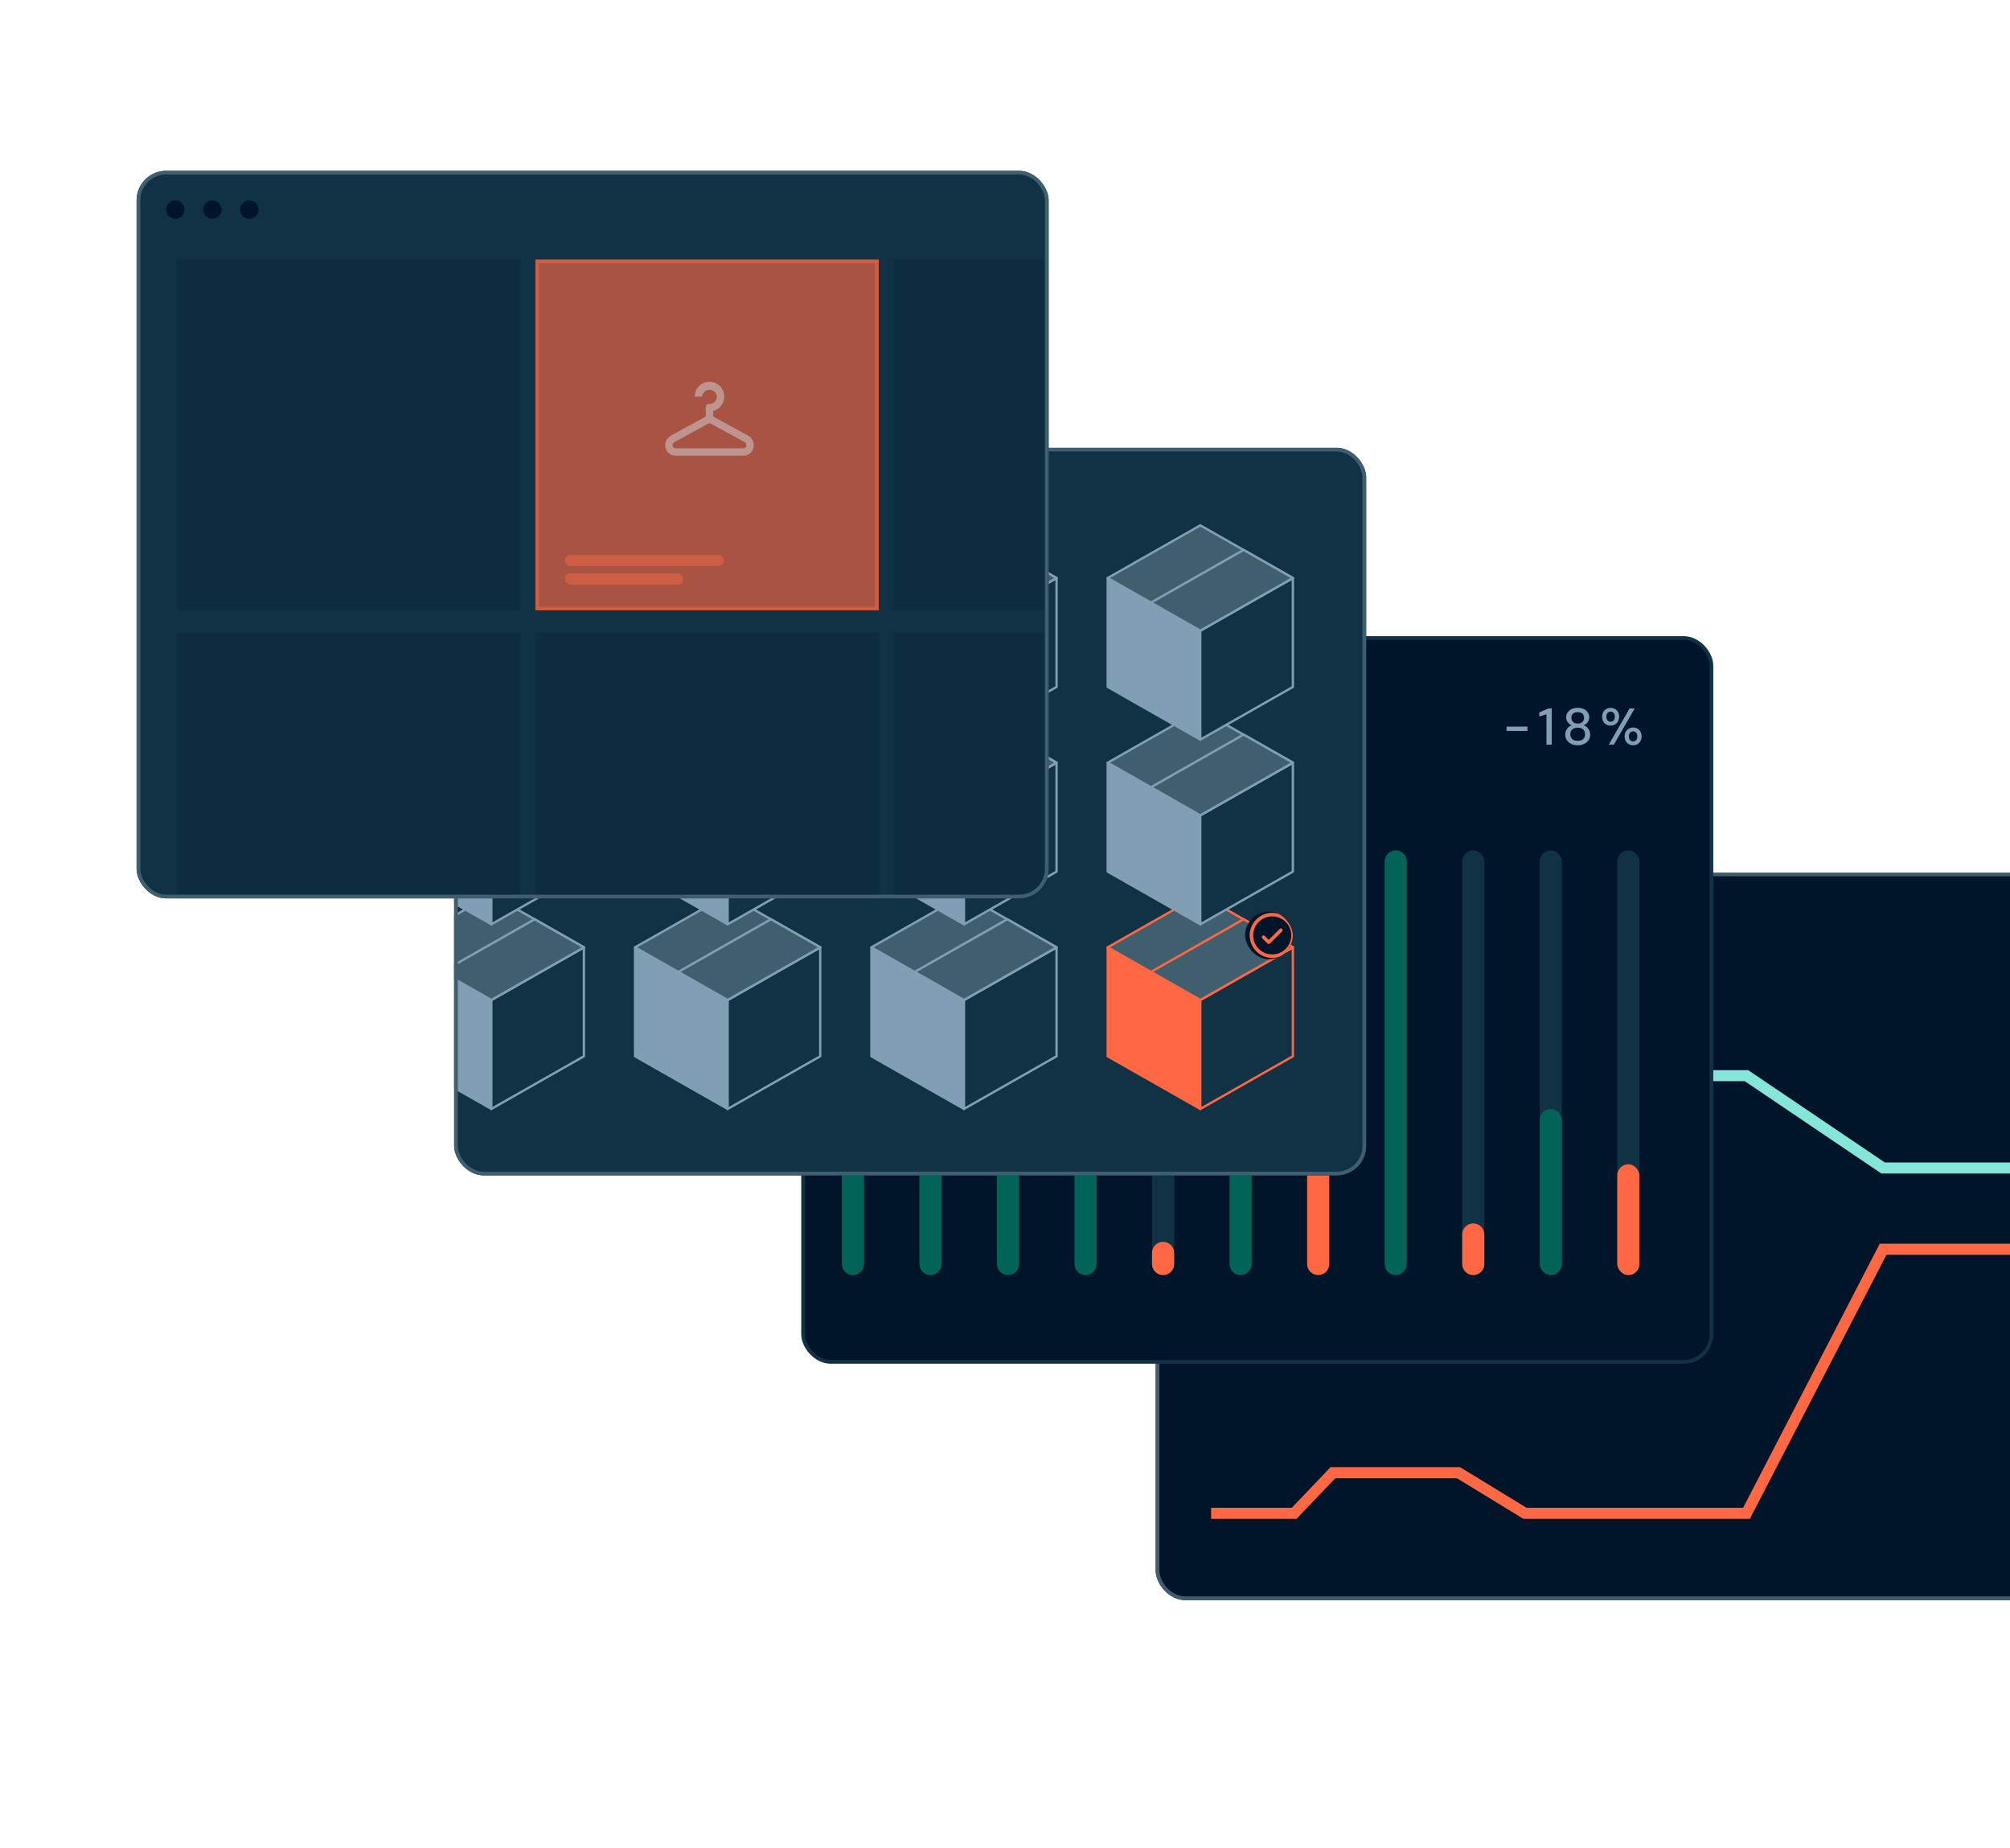 <svg width="396" height="364" viewBox="0 0 396 364" fill="none" xmlns="http://www.w3.org/2000/svg">
<g clip-path="url(#clip0_173_57673)">
<g filter="url(#filter0_f_173_57673)">
<g clip-path="url(#clip1_173_57673)">
<rect x="227.691" y="171.863" width="179.686" height="143.312" rx="5.82" fill="#001529"/>
<path d="M238.602 298.079H254.97L262.608 290.077H287.342L300.437 298.079H344.085L371.001 246.064H411.74" stroke="#FF6842" stroke-width="2.182"/>
<path d="M238.602 211.876H254.97L262.608 214.674H287.342L300.437 211.876H344.085L371.001 230.062H411.74" stroke="#86E5D9" stroke-width="2.182"/>
</g>
<rect x="228.055" y="172.227" width="178.958" height="142.585" rx="5.456" stroke="#3F5F6F" stroke-width="0.727"/>
</g>
<rect x="158.219" y="125.668" width="178.958" height="142.585" rx="5.456" fill="#001529"/>
<rect x="158.219" y="125.668" width="178.958" height="142.585" rx="5.456" stroke="#113245" stroke-width="0.727"/>
<rect x="318.625" y="167.498" width="4.365" height="83.659" rx="2.182" fill="#113245"/>
<rect x="318.625" y="229.334" width="4.365" height="21.824" rx="2.182" fill="#FF6842"/>
<rect x="303.348" y="167.498" width="4.365" height="83.659" rx="2.182" fill="#113245"/>
<rect x="303.348" y="218.422" width="4.365" height="32.736" rx="2.182" fill="#026458"/>
<rect x="288.07" y="167.498" width="4.365" height="83.659" rx="2.182" fill="#113245"/>
<path d="M288.07 243.155C288.07 241.95 289.047 240.973 290.253 240.973V240.973C291.458 240.973 292.435 241.95 292.435 243.155V248.975C292.435 250.18 291.458 251.157 290.253 251.157V251.157C289.047 251.157 288.07 250.18 288.07 248.975V243.155Z" fill="#FF6842"/>
<path d="M272.793 169.68C272.793 168.475 273.77 167.498 274.975 167.498V167.498C276.181 167.498 277.158 168.475 277.158 169.68V248.975C277.158 250.18 276.181 251.157 274.975 251.157V251.157C273.77 251.157 272.793 250.18 272.793 248.975V169.68Z" fill="#026458"/>
<path d="M257.52 169.68C257.52 168.475 258.497 167.498 259.702 167.498V167.498C260.907 167.498 261.884 168.475 261.884 169.68V248.975C261.884 250.18 260.907 251.157 259.702 251.157V251.157C258.497 251.157 257.52 250.18 257.52 248.975V169.68Z" fill="#FF6842"/>
<path d="M242.242 169.68C242.242 168.475 243.219 167.498 244.425 167.498V167.498C245.63 167.498 246.607 168.475 246.607 169.68V248.975C246.607 250.18 245.63 251.157 244.425 251.157V251.157C243.219 251.157 242.242 250.18 242.242 248.975V169.68Z" fill="#026458"/>
<rect x="226.965" y="167.498" width="4.365" height="83.659" rx="2.182" fill="#113245"/>
<path d="M226.965 246.792C226.965 245.586 227.942 244.609 229.147 244.609V244.609C230.353 244.609 231.33 245.586 231.33 246.792V248.974C231.33 250.18 230.353 251.157 229.147 251.157V251.157C227.942 251.157 226.965 250.18 226.965 248.974V246.792Z" fill="#FF6842"/>
<path d="M211.688 169.68C211.688 168.475 212.665 167.498 213.87 167.498V167.498C215.075 167.498 216.052 168.475 216.052 169.68V248.975C216.052 250.18 215.075 251.157 213.87 251.157V251.157C212.665 251.157 211.688 250.18 211.688 248.975V169.68Z" fill="#026458"/>
<path d="M196.41 169.68C196.41 168.475 197.387 167.498 198.593 167.498V167.498C199.798 167.498 200.775 168.475 200.775 169.68V248.975C200.775 250.18 199.798 251.157 198.593 251.157V251.157C197.387 251.157 196.41 250.18 196.41 248.975V169.68Z" fill="#026458"/>
<path d="M181.133 169.68C181.133 168.475 182.11 167.498 183.315 167.498V167.498C184.521 167.498 185.498 168.475 185.498 169.68V248.975C185.498 250.18 184.521 251.157 183.315 251.157V251.157C182.11 251.157 181.133 250.18 181.133 248.975V169.68Z" fill="#026458"/>
<path d="M165.859 169.68C165.859 168.475 166.836 167.498 168.042 167.498V167.498C169.247 167.498 170.224 168.475 170.224 169.68V248.975C170.224 250.18 169.247 251.157 168.042 251.157V251.157C166.836 251.157 165.859 250.18 165.859 248.975V169.68Z" fill="#026458"/>
<path d="M296.818 143.973V143.117H300.932V143.973H296.818ZM304.678 146.672V140.694L303.263 141.142V140.327L305.065 139.543H305.717V146.672H304.678ZM310.835 146.794C310.374 146.794 309.956 146.709 309.583 146.539C309.216 146.363 308.924 146.119 308.707 145.806C308.489 145.494 308.381 145.131 308.381 144.716C308.381 144.424 308.432 144.156 308.533 143.912C308.642 143.661 308.792 143.443 308.982 143.26C309.172 143.077 309.396 142.944 309.654 142.863C309.314 142.72 309.046 142.51 308.849 142.231C308.652 141.953 308.554 141.647 308.554 141.315C308.554 140.968 308.642 140.653 308.819 140.368C309.002 140.082 309.263 139.855 309.603 139.685C309.942 139.509 310.353 139.42 310.835 139.42C311.317 139.42 311.728 139.509 312.068 139.685C312.407 139.855 312.665 140.082 312.842 140.368C313.018 140.653 313.106 140.968 313.106 141.315C313.106 141.647 313.008 141.956 312.811 142.242C312.621 142.52 312.353 142.727 312.006 142.863C312.271 142.944 312.499 143.077 312.689 143.26C312.879 143.443 313.025 143.661 313.127 143.912C313.235 144.156 313.29 144.424 313.29 144.716C313.29 145.131 313.181 145.494 312.964 145.806C312.747 146.119 312.451 146.363 312.078 146.539C311.711 146.709 311.297 146.794 310.835 146.794ZM310.835 145.918C311.317 145.918 311.677 145.803 311.915 145.572C312.159 145.334 312.281 145.025 312.281 144.645C312.281 144.217 312.149 143.891 311.884 143.667C311.626 143.443 311.277 143.331 310.835 143.331C310.394 143.331 310.041 143.443 309.776 143.667C309.511 143.891 309.379 144.217 309.379 144.645C309.379 145.025 309.501 145.334 309.745 145.572C309.99 145.803 310.353 145.918 310.835 145.918ZM310.835 142.527C311.222 142.527 311.528 142.421 311.752 142.211C311.976 142.001 312.088 141.732 312.088 141.406C312.088 141.033 311.976 140.751 311.752 140.561C311.535 140.371 311.229 140.276 310.835 140.276C310.441 140.276 310.132 140.371 309.908 140.561C309.691 140.751 309.583 141.033 309.583 141.406C309.583 141.732 309.695 142.001 309.919 142.211C310.143 142.421 310.448 142.527 310.835 142.527ZM316.949 146.672L321.053 139.543H322.061L317.957 146.672H316.949ZM321.756 146.794C321.443 146.794 321.162 146.723 320.91 146.58C320.659 146.438 320.456 146.237 320.299 145.979C320.15 145.715 320.075 145.406 320.075 145.053C320.075 144.686 320.15 144.374 320.299 144.116C320.456 143.858 320.659 143.657 320.91 143.515C321.162 143.372 321.443 143.301 321.756 143.301C322.075 143.301 322.357 143.372 322.601 143.515C322.852 143.657 323.049 143.858 323.192 144.116C323.341 144.374 323.416 144.686 323.416 145.053C323.416 145.406 323.341 145.715 323.192 145.979C323.049 146.237 322.852 146.438 322.601 146.58C322.35 146.723 322.068 146.794 321.756 146.794ZM321.746 146.04C321.902 146.04 322.041 146.003 322.163 145.928C322.292 145.854 322.394 145.745 322.469 145.602C322.543 145.453 322.581 145.266 322.581 145.042C322.581 144.818 322.543 144.635 322.469 144.492C322.394 144.343 322.292 144.231 322.163 144.156C322.041 144.082 321.905 144.044 321.756 144.044C321.606 144.044 321.467 144.082 321.338 144.156C321.209 144.231 321.104 144.343 321.022 144.492C320.948 144.635 320.91 144.818 320.91 145.042C320.91 145.266 320.948 145.453 321.022 145.602C321.104 145.745 321.206 145.854 321.328 145.928C321.457 146.003 321.596 146.04 321.746 146.04ZM317.315 142.924C317.003 142.924 316.721 142.853 316.47 142.71C316.219 142.567 316.018 142.367 315.869 142.109C315.72 141.844 315.645 141.532 315.645 141.172C315.645 140.812 315.72 140.503 315.869 140.245C316.018 139.987 316.219 139.787 316.47 139.644C316.728 139.502 317.013 139.431 317.325 139.431C317.638 139.431 317.92 139.502 318.171 139.644C318.422 139.787 318.622 139.987 318.772 140.245C318.921 140.503 318.996 140.812 318.996 141.172C318.996 141.532 318.921 141.844 318.772 142.109C318.622 142.367 318.422 142.567 318.171 142.71C317.92 142.853 317.634 142.924 317.315 142.924ZM317.315 142.17C317.471 142.17 317.611 142.133 317.733 142.058C317.862 141.984 317.964 141.875 318.038 141.732C318.113 141.583 318.15 141.396 318.15 141.172C318.15 140.948 318.113 140.761 318.038 140.612C317.964 140.463 317.862 140.351 317.733 140.276C317.611 140.201 317.475 140.164 317.325 140.164C317.176 140.164 317.037 140.201 316.908 140.276C316.779 140.351 316.674 140.463 316.592 140.612C316.517 140.761 316.48 140.948 316.48 141.172C316.48 141.389 316.517 141.573 316.592 141.722C316.674 141.872 316.775 141.984 316.898 142.058C317.027 142.133 317.166 142.17 317.315 142.17Z" fill="#819FB4"/>
<g clip-path="url(#clip2_173_57673)">
<rect x="89.473" y="88.203" width="179.686" height="143.312" rx="5.82" fill="#113245"/>
<path d="M218.234 186.598L236.475 196.97V218.429L218.234 208.057V186.598Z" fill="#FF6842" stroke="#FF6842" stroke-width="0.453" stroke-linejoin="round"/>
<path d="M254.715 186.598L236.475 196.97V218.429L254.715 208.057V186.598Z" fill="#113245" stroke="#FF6842" stroke-width="0.453" stroke-linejoin="round"/>
<path d="M236.475 176.227L218.234 186.598L236.475 196.97L254.715 186.598L236.475 176.227Z" fill="#3F5F6F" stroke="#FF6842" stroke-width="0.453" stroke-linejoin="round"/>
<path d="M245.002 181.066L226.762 191.438L236.475 196.97L254.715 186.598L245.002 181.066Z" fill="#3F5F6F" stroke="#FF6842" stroke-width="0.453" stroke-linejoin="round"/>
<path d="M171.676 186.598L189.916 196.97V218.429L171.676 208.057V186.598Z" fill="#819FB4" stroke="#819FB4" stroke-width="0.453" stroke-linejoin="round"/>
<path d="M208.156 186.598L189.916 196.97V218.429L208.156 208.057V186.598Z" fill="#113245" stroke="#819FB4" stroke-width="0.453" stroke-linejoin="round"/>
<path d="M189.916 176.227L171.676 186.598L189.916 196.97L208.156 186.598L189.916 176.227Z" fill="#3F5F6F" stroke="#819FB4" stroke-width="0.453" stroke-linejoin="round"/>
<path d="M198.444 181.066L180.204 191.438L189.916 196.97L208.156 186.598L198.444 181.066Z" fill="#3F5F6F" stroke="#819FB4" stroke-width="0.453" stroke-linejoin="round"/>
<path d="M125.117 186.598L143.357 196.97V218.429L125.117 208.057V186.598Z" fill="#819FB4" stroke="#819FB4" stroke-width="0.453" stroke-linejoin="round"/>
<path d="M161.598 186.598L143.357 196.97V218.429L161.598 208.057V186.598Z" fill="#113245" stroke="#819FB4" stroke-width="0.453" stroke-linejoin="round"/>
<path d="M143.357 176.227L125.117 186.598L143.357 196.97L161.598 186.598L143.357 176.227Z" fill="#3F5F6F" stroke="#819FB4" stroke-width="0.453" stroke-linejoin="round"/>
<path d="M151.885 181.066L133.645 191.438L143.357 196.97L161.598 186.598L151.885 181.066Z" fill="#3F5F6F" stroke="#819FB4" stroke-width="0.453" stroke-linejoin="round"/>
<path d="M78.559 186.598L96.799 196.97V218.429L78.559 208.057V186.598Z" fill="#819FB4" stroke="#819FB4" stroke-width="0.453" stroke-linejoin="round"/>
<path d="M115.039 186.598L96.799 196.97V218.429L115.039 208.057V186.598Z" fill="#113245" stroke="#819FB4" stroke-width="0.453" stroke-linejoin="round"/>
<path d="M96.799 176.227L78.558 186.598L96.799 196.97L115.039 186.598L96.799 176.227Z" fill="#3F5F6F" stroke="#819FB4" stroke-width="0.453" stroke-linejoin="round"/>
<path d="M105.327 181.066L87.086 191.438L96.799 196.97L115.039 186.598L105.327 181.066Z" fill="#3F5F6F" stroke="#819FB4" stroke-width="0.453" stroke-linejoin="round"/>
<path d="M218.234 150.227L236.475 160.598V182.058L218.234 171.686V150.227Z" fill="#819FB4" stroke="#819FB4" stroke-width="0.453" stroke-linejoin="round"/>
<path d="M254.715 150.227L236.475 160.598V182.058L254.715 171.686V150.227Z" fill="#113245" stroke="#819FB4" stroke-width="0.453" stroke-linejoin="round"/>
<path d="M236.475 139.854L218.234 150.225L236.475 160.597L254.715 150.225L236.475 139.854Z" fill="#3F5F6F" stroke="#819FB4" stroke-width="0.453" stroke-linejoin="round"/>
<path d="M245.002 144.693L226.762 155.065L236.475 160.597L254.715 150.225L245.002 144.693Z" fill="#3F5F6F" stroke="#819FB4" stroke-width="0.453" stroke-linejoin="round"/>
<path d="M171.676 150.227L189.916 160.598V182.058L171.676 171.686V150.227Z" fill="#819FB4" stroke="#819FB4" stroke-width="0.453" stroke-linejoin="round"/>
<path d="M208.156 150.227L189.916 160.598V182.058L208.156 171.686V150.227Z" fill="#113245" stroke="#819FB4" stroke-width="0.453" stroke-linejoin="round"/>
<path d="M189.916 139.854L171.676 150.225L189.916 160.597L208.156 150.225L189.916 139.854Z" fill="#3F5F6F" stroke="#819FB4" stroke-width="0.453" stroke-linejoin="round"/>
<path d="M198.444 144.693L180.204 155.065L189.916 160.597L208.156 150.225L198.444 144.693Z" fill="#3F5F6F" stroke="#819FB4" stroke-width="0.453" stroke-linejoin="round"/>
<path d="M125.117 150.227L143.357 160.598V182.058L125.117 171.686V150.227Z" fill="#819FB4" stroke="#819FB4" stroke-width="0.453" stroke-linejoin="round"/>
<path d="M161.598 150.227L143.357 160.598V182.058L161.598 171.686V150.227Z" fill="#113245" stroke="#819FB4" stroke-width="0.453" stroke-linejoin="round"/>
<path d="M143.357 139.854L125.117 150.225L143.357 160.597L161.598 150.225L143.357 139.854Z" fill="#3F5F6F" stroke="#819FB4" stroke-width="0.453" stroke-linejoin="round"/>
<path d="M151.885 144.693L133.645 155.065L143.357 160.597L161.598 150.225L151.885 144.693Z" fill="#3F5F6F" stroke="#819FB4" stroke-width="0.453" stroke-linejoin="round"/>
<path d="M78.559 150.227L96.799 160.598V182.058L78.559 171.686V150.227Z" fill="#819FB4" stroke="#819FB4" stroke-width="0.453" stroke-linejoin="round"/>
<path d="M115.039 150.227L96.799 160.598V182.058L115.039 171.686V150.227Z" fill="#113245" stroke="#819FB4" stroke-width="0.453" stroke-linejoin="round"/>
<path d="M96.799 139.854L78.558 150.225L96.799 160.597L115.039 150.225L96.799 139.854Z" fill="#3F5F6F" stroke="#819FB4" stroke-width="0.453" stroke-linejoin="round"/>
<path d="M105.327 144.693L87.086 155.065L96.799 160.597L115.039 150.225L105.327 144.693Z" fill="#3F5F6F" stroke="#819FB4" stroke-width="0.453" stroke-linejoin="round"/>
<path d="M218.234 113.852L236.475 124.223V145.683L218.234 135.311V113.852Z" fill="#819FB4" stroke="#819FB4" stroke-width="0.453" stroke-linejoin="round"/>
<path d="M254.715 113.852L236.475 124.223V145.683L254.715 135.311V113.852Z" fill="#113245" stroke="#819FB4" stroke-width="0.453" stroke-linejoin="round"/>
<path d="M236.475 103.48L218.234 113.852L236.475 124.224L254.715 113.852L236.475 103.48Z" fill="#3F5F6F" stroke="#819FB4" stroke-width="0.453" stroke-linejoin="round"/>
<path d="M245.002 108.32L226.762 118.692L236.475 124.224L254.715 113.852L245.002 108.32Z" fill="#3F5F6F" stroke="#819FB4" stroke-width="0.453" stroke-linejoin="round"/>
<path d="M171.676 113.852L189.916 124.223V145.683L171.676 135.311V113.852Z" fill="#819FB4" stroke="#819FB4" stroke-width="0.453" stroke-linejoin="round"/>
<path d="M208.156 113.852L189.916 124.223V145.683L208.156 135.311V113.852Z" fill="#113245" stroke="#819FB4" stroke-width="0.453" stroke-linejoin="round"/>
<path d="M189.916 103.48L171.676 113.852L189.916 124.224L208.156 113.852L189.916 103.48Z" fill="#3F5F6F" stroke="#819FB4" stroke-width="0.453" stroke-linejoin="round"/>
<path d="M198.444 108.32L180.204 118.692L189.916 124.224L208.156 113.852L198.444 108.32Z" fill="#3F5F6F" stroke="#819FB4" stroke-width="0.453" stroke-linejoin="round"/>
<path d="M125.117 113.852L143.357 124.223V145.683L125.117 135.311V113.852Z" fill="#819FB4" stroke="#819FB4" stroke-width="0.453" stroke-linejoin="round"/>
<path d="M161.598 113.852L143.357 124.223V145.683L161.598 135.311V113.852Z" fill="#113245" stroke="#819FB4" stroke-width="0.453" stroke-linejoin="round"/>
<path d="M143.357 103.48L125.117 113.852L143.357 124.224L161.598 113.852L143.357 103.48Z" fill="#3F5F6F" stroke="#819FB4" stroke-width="0.453" stroke-linejoin="round"/>
<path d="M151.885 108.32L133.645 118.692L143.357 124.224L161.598 113.852L151.885 108.32Z" fill="#3F5F6F" stroke="#819FB4" stroke-width="0.453" stroke-linejoin="round"/>
<path d="M78.559 113.852L96.799 124.223V145.683L78.559 135.311V113.852Z" fill="#819FB4" stroke="#819FB4" stroke-width="0.453" stroke-linejoin="round"/>
<path d="M115.039 113.852L96.799 124.223V145.683L115.039 135.311V113.852Z" fill="#113245" stroke="#819FB4" stroke-width="0.453" stroke-linejoin="round"/>
<path d="M96.799 103.48L78.558 113.852L96.799 124.224L115.039 113.852L96.799 103.48Z" fill="#3F5F6F" stroke="#819FB4" stroke-width="0.453" stroke-linejoin="round"/>
<path d="M105.327 108.32L87.086 118.692L96.799 124.224L115.039 113.852L105.327 108.32Z" fill="#3F5F6F" stroke="#819FB4" stroke-width="0.453" stroke-linejoin="round"/>
<g clip-path="url(#clip3_173_57673)">
<rect x="245.297" y="179.541" width="9.408" height="9.408" rx="4.704" fill="#001529"/>
<path d="M252.593 182.979C252.625 183.01 252.65 183.048 252.667 183.089C252.684 183.131 252.693 183.175 252.693 183.22C252.693 183.265 252.684 183.309 252.667 183.351C252.65 183.392 252.625 183.43 252.593 183.462L250.203 185.851C250.172 185.883 250.134 185.908 250.093 185.925C250.051 185.942 250.007 185.951 249.962 185.951C249.917 185.951 249.873 185.942 249.831 185.925C249.79 185.908 249.752 185.883 249.72 185.851L248.696 184.827C248.632 184.763 248.596 184.676 248.596 184.586C248.596 184.495 248.632 184.408 248.696 184.344C248.76 184.28 248.847 184.244 248.938 184.244C249.028 184.244 249.115 184.28 249.179 184.344L249.962 185.127L252.11 182.979C252.142 182.947 252.179 182.922 252.221 182.905C252.262 182.887 252.307 182.879 252.351 182.879C252.396 182.879 252.441 182.887 252.482 182.905C252.524 182.922 252.561 182.947 252.593 182.979ZM255.082 184.244C255.082 185.122 254.822 185.98 254.334 186.71C253.847 187.439 253.154 188.008 252.343 188.344C251.532 188.68 250.64 188.768 249.779 188.597C248.918 188.425 248.127 188.003 247.507 187.382C246.886 186.762 246.464 185.971 246.292 185.11C246.121 184.249 246.209 183.357 246.545 182.546C246.881 181.735 247.449 181.042 248.179 180.555C248.909 180.067 249.767 179.807 250.645 179.807C251.821 179.808 252.949 180.276 253.781 181.108C254.613 181.94 255.081 183.068 255.082 184.244ZM254.4 184.244C254.4 183.502 254.179 182.776 253.767 182.158C253.354 181.541 252.768 181.059 252.082 180.775C251.395 180.491 250.64 180.417 249.912 180.562C249.184 180.706 248.515 181.064 247.99 181.589C247.464 182.114 247.107 182.783 246.962 183.512C246.817 184.24 246.891 184.995 247.176 185.681C247.46 186.367 247.941 186.954 248.559 187.366C249.176 187.779 249.902 187.999 250.645 187.999C251.64 187.998 252.595 187.602 253.299 186.898C254.002 186.194 254.398 185.24 254.4 184.244Z" fill="#FF6842"/>
</g>
</g>
<rect x="89.836" y="88.567" width="178.958" height="142.585" rx="5.456" stroke="#3F5F6F" stroke-width="0.727"/>
<g clip-path="url(#clip4_173_57673)">
<rect x="26.91" y="33.645" width="179.686" height="143.312" rx="5.82" fill="#113245"/>
<circle cx="34.549" cy="41.282" r="1.819" fill="#001529"/>
<circle cx="41.823" cy="41.282" r="1.819" fill="#001529"/>
<circle cx="49.1" cy="41.282" r="1.819" fill="#001529"/>
<g opacity="0.2">
<rect width="67.655" height="69.11" transform="translate(34.91 51.103)" fill="#001529"/>
</g>
<g opacity="0.8">
<rect x="105.84" y="51.467" width="66.927" height="68.382" fill="#FF6842" fill-opacity="0.8"/>
<rect x="105.84" y="51.467" width="66.927" height="68.382" stroke="#FF6842" stroke-width="0.727"/>
<rect x="111.297" y="109.301" width="31.281" height="2.182" rx="1.091" fill="#FF6842"/>
<rect x="111.297" y="112.939" width="23.279" height="2.182" rx="1.091" fill="#FF6842"/>
<path fill-rule="evenodd" clip-rule="evenodd" d="M147.323 85.77L140.506 82.052V80.925C141.972 80.546 142.902 79.108 142.647 77.616C142.392 76.125 141.036 75.078 139.528 75.208C138.02 75.339 136.864 76.603 136.869 78.117H138.324C138.368 77.597 138.686 77.14 139.159 76.918C139.631 76.697 140.185 76.744 140.613 77.042C141.042 77.34 141.278 77.844 141.234 78.364C141.085 79.087 140.437 79.597 139.699 79.572C139.341 79.572 139.051 79.862 139.051 80.219V82.052L132.235 85.77C131.789 86.006 131.436 86.385 131.231 86.846C130.943 87.482 130.996 88.22 131.372 88.807C131.748 89.395 132.396 89.752 133.093 89.756H146.464C147.162 89.752 147.81 89.395 148.186 88.807C148.562 88.22 148.615 87.482 148.327 86.846C148.122 86.385 147.768 86.006 147.323 85.77V85.77ZM146.465 88.301H133.094C132.768 88.301 132.505 88.037 132.505 87.712C132.504 87.445 132.649 87.199 132.883 87.071L139.779 83.31L146.676 87.071C146.91 87.199 147.055 87.445 147.054 87.712C147.054 88.037 146.79 88.301 146.465 88.301Z" fill="white" fill-opacity="0.5"/>
</g>
<g opacity="0.2">
<rect width="67.655" height="69.11" transform="translate(176.043 51.103)" fill="#001529"/>
</g>
<g opacity="0.2">
<rect width="67.655" height="69.11" transform="translate(34.91 124.578)" fill="#001529"/>
</g>
<g opacity="0.2">
<rect width="67.655" height="69.11" transform="translate(105.477 124.578)" fill="#001529"/>
</g>
<g opacity="0.2">
<rect width="67.655" height="69.11" transform="translate(176.043 124.578)" fill="#001529"/>
</g>
</g>
<rect x="27.274" y="34.008" width="178.958" height="142.585" rx="5.456" stroke="#3F5F6F" stroke-width="0.727"/>
</g>
<defs>
<filter id="filter0_f_173_57673" x="218.962" y="163.134" width="197.147" height="160.772" filterUnits="userSpaceOnUse" color-interpolation-filters="sRGB">
<feFlood flood-opacity="0" result="BackgroundImageFix"/>
<feBlend mode="normal" in="SourceGraphic" in2="BackgroundImageFix" result="shape"/>
<feGaussianBlur stdDeviation="4.365" result="effect1_foregroundBlur_173_57673"/>
</filter>
<clipPath id="clip0_173_57673">
<rect width="396" height="364" fill="white"/>
</clipPath>
<clipPath id="clip1_173_57673">
<rect x="227.691" y="171.863" width="179.686" height="143.312" rx="5.82" fill="white"/>
</clipPath>
<clipPath id="clip2_173_57673">
<rect x="89.473" y="88.203" width="179.686" height="143.312" rx="5.82" fill="white"/>
</clipPath>
<clipPath id="clip3_173_57673">
<rect x="245.297" y="179.541" width="9.408" height="9.408" rx="4.704" fill="white"/>
</clipPath>
<clipPath id="clip4_173_57673">
<rect x="26.91" y="33.645" width="179.686" height="143.312" rx="5.82" fill="white"/>
</clipPath>
</defs>
</svg>
